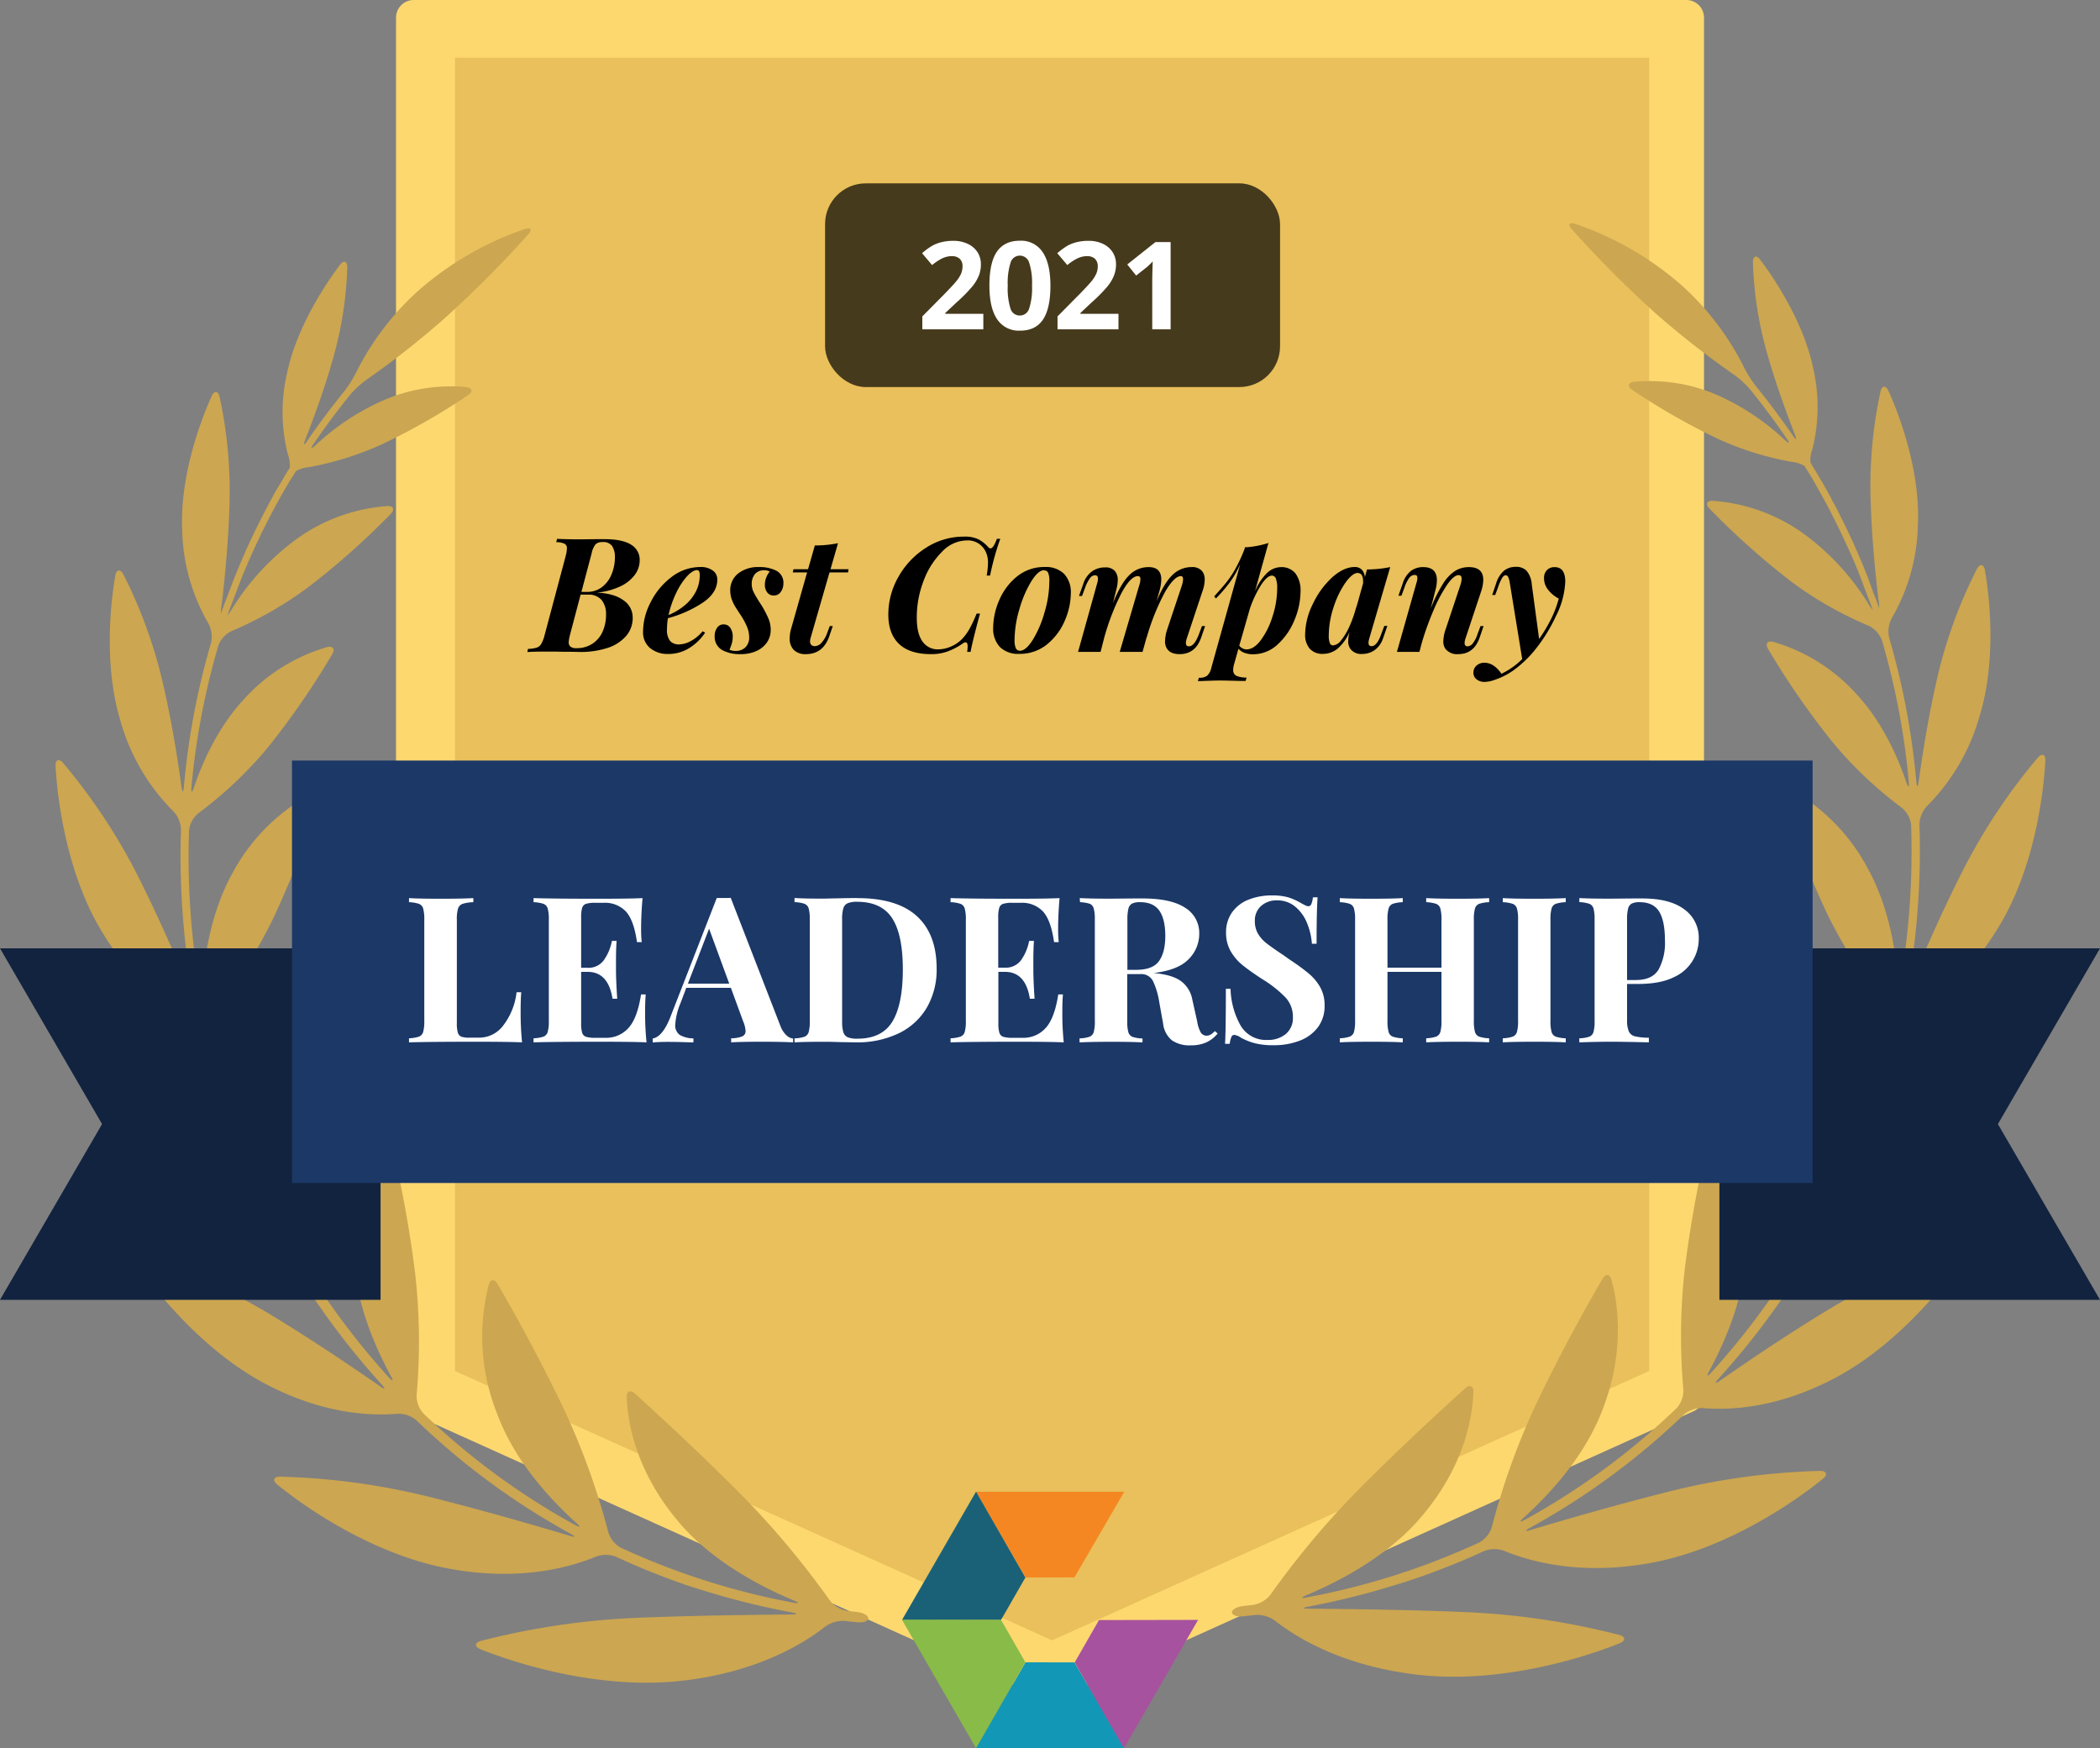 <svg xmlns="http://www.w3.org/2000/svg" id="Layer_1" data-name="Layer 1" viewBox="0 0 618.49 514.94"><rect x="0" y="0" width="618.49" height="514.94" fill="#808080" stroke="none"/><defs><style>.cls-1{fill:#fdd86f}.cls-3{fill:#cca650}.cls-9{fill:#12233f}.cls-11{fill:#fff}</style></defs><g id="Awards-Badges"><g id="Q2-2021_041421-Outlined" data-name="Q2-2021 041421-Outlined"><g id="best_leadership2021" data-name="best leadership2021"><path id="Path" class="cls-1" d="M496.62 410.95l-187.38 84.54-187.38-84.54V5.19h374.76v405.76z"/><path class="cls-1" d="M309.24 500.68a5.37 5.37 0 01-2.13-.47l-187.36-84.54a5.19 5.19 0 01-3.11-4.66V5.19A5.21 5.21 0 01121.87 0h374.8a5.19 5.19 0 015.19 5.19V411a5.17 5.17 0 01-3.11 4.66l-187.37 84.6a5.42 5.42 0 01-2.14.42z"/><path class="cls-1" d="M127.04 407.6l182.2 82.2 182.2-82.2V10.39h-364.4V407.6z"/><path fill="#e9c05b" d="M134 403.79V17h351.71v386.79l-175.86 79.34L134 403.79z"/><path class="cls-3" d="M244.29 471.23a252.14 252.14 0 00-25.35-30.38c-13.68-13.79-26.7-25.66-31.94-30.39-1.36-1.21-2.48-.73-2.41 1.08.23 6.22 2.07 20.65 14.51 35.77 9.53 11.82 24.07 19.64 34.69 24.07 1.67.7 1.56 1-.18.64a214.16 214.16 0 01-50.72-16.16 7.78 7.78 0 01-3.73-4.59 213.49 213.49 0 00-12.78-35.61c-7.92-16.74-16.35-31.49-19.83-37.48-.92-1.56-2.15-1.45-2.62.31a61.2 61.2 0 002.48 37.88c5.07 13.75 15.42 25.06 23.32 32.17 1.36 1.19 1.19 1.46-.4.59a211.55 211.55 0 01-44.62-32.83 7.73 7.73 0 01-2-5.56 178.36 178.36 0 00-.42-35.49 350.67 350.67 0 00-7.22-39.5c-.42-1.76-1.55-2-2.58-.45a60.3 60.3 0 00-8.3 34.95c.64 13.53 6.22 26.34 10.88 34.94.89 1.56.63 1.79-.59.45a222.59 222.59 0 01-31.82-45.35 7.67 7.67 0 01-.15-5.91 168.34 168.34 0 0010.54-33.54A332.26 332.26 0 0098 281.32c.11-1.8-1-2.39-2.35-1.23a59.47 59.47 0 00-18.38 30.53c-3.47 13.14-2.12 27.08-.28 36.64.34 1.77 0 1.88-.7.23A232.85 232.85 0 0161.52 304a7.54 7.54 0 011.39-5.72 150.22 150.22 0 0017.57-27.81 297.55 297.55 0 0013.77-35.16c.54-1.73-.38-2.57-2-1.76a57 57 0 00-23.81 23.65c-6.23 11.28-8.32 24.47-8.91 33.67-.12 1.81-.43 1.84-.74 0a229.05 229.05 0 01-3.11-46.26 7.54 7.54 0 012.83-5.15 118.86 118.86 0 0020.42-19.36 234.6 234.6 0 0018.91-27.4c.92-1.55.22-2.56-1.56-2.09a52.57 52.57 0 00-24.63 15.55c-7.42 8.05-12 18.27-14.53 25.75-.59 1.73-.9 1.67-.73-.14a219.14 219.14 0 017.92-41.63 7.77 7.77 0 014-4.32 108.57 108.57 0 0022.89-13.19 226.12 226.12 0 0023.87-21.26c1.26-1.31.81-2.43-1-2.32A52 52 0 0088 158.29a73 73 0 00-19.44 20.65 18.09 18.09 0 01-1.56 2.32 1.6 1.6 0 01.16-.48c.31-.91.62-1.79 1-2.69s.63-1.75 1-2.63l1-2.66 1-2.61c.38-.89.73-1.78 1.11-2.65l1.1-2.6 1.17-2.62c.39-.86.79-1.71 1.2-2.57l1.22-2.61 1.28-2.54c.44-.85.87-1.72 1.32-2.58s.87-1.68 1.32-2.5l1.4-2.57c.47-.84.94-1.66 1.42-2.49s1-1.69 1.46-2.53l1.56-2.46.42-.68a8.35 8.35 0 013.67-1.17 91.58 91.58 0 0021.91-6.86 194 194 0 0025.13-14.38c1.56-1 1.28-2.17-.53-2.37a49.84 49.84 0 00-24.06 3.75 70.54 70.54 0 00-20.34 13.39c-1.32 1.23-1.55 1-.54-.45q5-7.32 10.67-14.34a27.29 27.29 0 014.72-4.39A258.71 258.71 0 00131 93.7 334.15 334.15 0 00155.6 69c1.21-1.36.76-2.09-.95-1.56a92.93 92.93 0 00-31.1 17.87 81.08 81.08 0 00-18.67 24.4 34.71 34.71 0 01-3.47 5.51q-5.75 7.11-10.88 14.54c-1 1.55-1.26 1.37-.61-.31 2.44-6.22 5.68-15 8.26-24.19a110 110 0 004.11-26.54c0-1.82-1.06-2.18-2.15-.74-4 5.31-12.68 18.15-15.55 31.71a50.62 50.62 0 00.2 24.19 9.11 9.11 0 01.56 3.84l-.44.73c-.49.81-1 1.56-1.46 2.43s-1 1.72-1.55 2.61-1 1.63-1.4 2.44l-1.43 2.64-1.31 2.52c-.47.89-.9 1.78-1.35 2.68s-.84 1.66-1.25 2.49-.85 1.8-1.27 2.69-.8 1.69-1.18 2.53-.75 1.78-1.17 2.71-.75 1.69-1.1 2.55-.75 1.82-1.12 2.74-.7 1.71-1 2.56-.72 1.84-1.06 2.76-.64 1.72-1 2.58l-1 2.78a1.82 1.82 0 01-.17.53 10.09 10.09 0 01.22-2.74c.9-7.54 2-18.66 2.3-30a131 131 0 00-2.94-31.1c-.41-1.76-1.56-1.87-2.32-.22-3 6.61-9.44 23.33-8.69 39.53a57.11 57.11 0 007.63 27.31 8.42 8.42 0 01.86 5.9 219.49 219.49 0 00-8 42.36c-.16 1.81-.45 1.81-.7 0-1.09-8-2.91-19.63-5.65-31.27a140.89 140.89 0 00-11.5-31.35c-.84-1.55-2-1.41-2.33.38-1.3 7.38-3.57 26.29 1.55 43A60.88 60.88 0 0051 238.89a8.26 8.26 0 012.3 5.48 231.25 231.25 0 003.25 47.15c.31 1.79 0 1.87-.67.2-3.54-8.63-9.11-21.54-15.55-34.29a173.62 173.62 0 00-21.77-32.75c-1.19-1.37-2.29-.92-2.2.89.44 8.36 2.87 31.1 13.67 48.85 8.9 14.83 19.44 22.11 25.4 25.33a8.21 8.21 0 013.57 4.66 233.45 233.45 0 0015.07 44.47c.74 1.65.49 1.8-.61.36-6-7.78-15-19.38-24.88-30.56a185.88 185.88 0 00-31.11-28c-1.55-1-2.46-.32-1.93 1.42 2.48 8.4 10.86 31.38 26.85 46.93 13.17 13 26 17.45 32.93 19A8 8 0 0180 361.6a226 226 0 0032.43 46.19c1.21 1.34 1 1.55-.47.53-8.15-5.68-20.22-13.84-32.75-21.42a181.85 181.85 0 00-37.89-17.1c-1.72-.53-2.44.45-1.41 1.94 4.9 7.2 19.8 26.66 39.72 36.59C96.2 416.7 109.89 417 117 416.4a8.11 8.11 0 015.62 1.9A213.5 213.5 0 00168 451.71c1.55.87 1.55 1.13-.25.6-10.39-3.11-25.83-7.57-41.34-11.46a204.83 204.83 0 00-44-5.94c-1.82 0-2.24 1.12-.82 2.27 7 5.77 28.41 21.31 52.42 25.13 20 3.33 34.37-.88 41.43-3.81a8.52 8.52 0 016 0 212.47 212.47 0 0021.16 8.5c1.71.57 3.11 1 3.11 1s1.41.42 3.11.95a226.76 226.76 0 0024.38 5.95c1.78.35 1.76.59 0 .61-11.74.09-29.2.3-46.08 1a220.73 220.73 0 00-45.57 6.8c-1.74.49-1.82 1.68-.14 2.38 8.64 3.53 34.69 12.44 60.44 9.22 21.52-2.63 34.91-10.89 41.18-15.82a9.07 9.07 0 015.79-1.69c1.21.15 2.42.28 3.64.4 1.8.19 3.26-.36 3.26-1.17s-1.46-1.64-3.25-1.85l-3.11-.37a8.35 8.35 0 01-5.07-3.18zM374.18 469.67a252.2 252.2 0 0125.37-30.37c13.68-13.8 26.7-25.66 32-30.39 1.33-1.21 2.45-.73 2.39 1.07-.23 6.22-2 20.65-14.52 35.77-9.52 11.82-24.06 19.64-34.67 24.08-1.68.7-1.56 1 .17.63a214.14 214.14 0 0050.72-16.15 7.78 7.78 0 003.73-4.59 212.39 212.39 0 0112.78-35.62c7.92-16.73 16.35-31.49 19.83-37.48.92-1.55 2.15-1.44 2.61.31 1.67 6 4.25 20.22-2.47 37.89-5.12 13.75-15.47 25.05-23.37 32.18-1.35 1.2-1.18 1.46.41.59a212.07 212.07 0 0044.62-32.83 7.71 7.71 0 002-5.55 178.35 178.35 0 01.42-35.49 356 356 0 017.23-39.41c.42-1.76 1.63-2 2.58-.45a60.11 60.11 0 018.29 34.94c-.64 13.53-6.22 26.35-10.89 35-.87 1.56-.62 1.79.59.45a222.09 222.09 0 0031.82-45.35 7.62 7.62 0 00.16-5.91 169.89 169.89 0 01-10.55-33.54 332.6 332.6 0 01-5-39.52c-.11-1.81 1-2.4 2.37-1.23a59.5 59.5 0 0118.38 30.43c3.48 13.15 2.13 27.08.3 36.65-.35 1.77 0 1.88.69.23A232.25 232.25 0 00557 302.39a7.58 7.58 0 00-1.4-5.72 149.89 149.89 0 01-17.6-27.81 299.24 299.24 0 01-13.76-35.16c-.55-1.73.37-2.57 2-1.76A57 57 0 01550 255.6c6.31 11.32 8.4 24.51 9 33.67.11 1.8.42 1.83.73 0a229.1 229.1 0 003.13-46.27 7.56 7.56 0 00-2.83-5.15 118.26 118.26 0 01-20.38-19.36 235.33 235.33 0 01-18.91-27.34c-.91-1.56-.21-2.57 1.56-2.1a52.74 52.74 0 0124.62 15.55c7.43 8.06 12 18.28 14.52 25.76.59 1.72.9 1.66.73-.14a218.45 218.45 0 00-7.91-41.64 7.8 7.8 0 00-4-4.32 107.91 107.91 0 01-23-13.19 226.27 226.27 0 01-23.79-21.26c-1.28-1.3-.83-2.42 1-2.31a52.15 52.15 0 0126.1 9.23A73.06 73.06 0 01550 177.39a21.24 21.24 0 001.56 2.31 1.7 1.7 0 00-.16-.48c-.31-.9-.62-1.79-1-2.69s-.64-1.74-1-2.63-.67-1.77-1-2.66l-1-2.61c-.35-.89-.73-1.77-1.08-2.64l-1.12-2.6-1.2-2.63c-.39-.85-.79-1.71-1.2-2.57s-.81-1.74-1.24-2.61-.83-1.68-1.26-2.53l-1.3-2.58c-.43-.84-.89-1.68-1.34-2.51l-1.4-2.56-1.4-2.49-1.43-2.54-1.55-2.45-.42-.69a8.7 8.7 0 00-3.67-1.17 90.83 90.83 0 01-21.91-6.85 195.34 195.34 0 01-25.14-14.39c-1.55-1-1.27-2.16.53-2.36a49.9 49.9 0 0124.17 3.74 70.93 70.93 0 0120.22 13.39c1.32 1.23 1.55 1 .54-.45q-5-7.32-10.67-14.34a27.12 27.12 0 00-4.76-4.38 263.66 263.66 0 01-23.32-18.27 336.25 336.25 0 01-24.56-24.67c-1.21-1.35-.76-2.08 1-1.56A93.31 93.31 0 01495 83.79a81.21 81.21 0 0118.66 24.41 34.18 34.18 0 003.47 5.5q5.76 7.13 10.88 14.54c1 1.56 1.26 1.37.61-.31-2.44-6.22-5.68-15-8.26-24.18a110.51 110.51 0 01-4.1-26.55c0-1.82 1.06-2.18 2.14-.73 4 5.3 12.69 18.15 15.56 31.71a51.09 51.09 0 01-.19 24.18 9 9 0 00-.58 3.84l.44.74 1.46 2.42c.51.86 1 1.73 1.56 2.61l1.38 2.45c.48.88 1 1.75 1.43 2.64s.89 1.65 1.32 2.47.91 1.78 1.36 2.68.84 1.66 1.24 2.49l1.29 2.69 1.17 2.53c.4.9.81 1.81 1.19 2.71s.75 1.69 1.11 2.55l1.12 2.73c.35.86.69 1.71 1 2.57s.71 1.84 1 2.75.64 1.73 1 2.59l1 2.78.19.53a12.58 12.58 0 00-.24-2.74c-.9-7.54-2-18.66-2.3-30a131 131 0 012.94-31.1c.41-1.76 1.56-1.87 2.32-.22 3 6.61 9.44 23.33 8.69 39.53a57.09 57.09 0 01-7.62 27.33 8.38 8.38 0 00-.85 5.89 222 222 0 018 42.37c.15 1.8.45 1.8.7 0 1.09-8 2.92-19.63 5.64-31.28a140.35 140.35 0 0111.53-31.38c.85-1.56 2-1.42 2.33.37 1.29 7.39 3.56 26.3-1.56 43a60.85 60.85 0 01-15.42 26.44 8.26 8.26 0 00-2.3 5.47 230.69 230.69 0 01-3.26 47.16c-.31 1.78 0 1.86.67.2 3.55-8.63 9.12-21.54 15.63-34.29a173.76 173.76 0 0121.85-32.76c1.19-1.37 2.29-.91 2.2.89-.44 8.37-2.86 31.1-13.67 48.85-8.9 14.84-19.43 22.11-25.4 25.33a8.18 8.18 0 00-3.65 4.67 234.05 234.05 0 01-15.07 44.46c-.75 1.65-.5 1.81.6.36 6-7.78 15-19.38 24.89-30.56a185.8 185.8 0 0131.1-28c1.55-1 2.46-.33 1.93 1.41-2.55 8.34-11 31.37-26.92 46.86-13.18 12.95-26 17.45-32.94 19a8 8 0 00-4.75 3.53 225.23 225.23 0 01-32.42 46.18c-1.21 1.34-1 1.56.47.53 8.14-5.67 20.21-13.84 32.75-21.41a182.09 182.09 0 0137.88-17.11c1.74-.53 2.44.45 1.43 1.95-4.91 7.2-19.79 26.65-39.73 36.59-16.55 8.37-30.24 8.69-37.33 8.07a8.08 8.08 0 00-5.61 1.9 214 214 0 01-45.4 33.38c-1.56.87-1.48 1.14.25.61 10.38-3.11 25.83-7.57 41.33-11.46a205 205 0 0144-5.94c1.8 0 2.22 1.12.82 2.27-7.06 5.77-28.42 21.3-52.44 25.13-20 3.33-34.35-.89-41.43-3.81a8.47 8.47 0 00-5.95 0 212.57 212.57 0 01-21.2 8.44c-1.71.58-3.11 1-3.11 1s-1.42.42-3.11.95a229.62 229.62 0 01-24.37 6c-1.79.34-1.77.59 0 .61 11.74.09 29.21.29 46.08 1a220 220 0 0145.57 6.75c1.74.5 1.82 1.68.14 2.38-8.63 3.53-34.68 12.44-60.42 9.22-21.54-2.62-34.93-10.88-41.2-15.81a9.08 9.08 0 00-5.79-1.7c-1.21.16-2.42.28-3.63.41-1.81.18-3.27-.36-3.27-1.17s1.46-1.65 3.27-1.85l3.11-.37a8.28 8.28 0 004.97-2.99z"/><path id="Fill-1" fill="#f58722" d="M287.42 439.36l14.62 25.26 14.41-.04 14.67-25.22h-43.7z"/><path id="Fill-2" fill="#1a6178" d="M287.46 439.33l-21.83 37.84 29.19-.05 7.17-12.49-14.53-25.3z"/><path id="Fill-3" fill="#1298b6" d="M287.42 514.85h43.7l-14.67-25.23-14.41-.03-14.62 25.26z"/><path id="Fill-4" fill="#89bb48" d="M287.46 514.88l14.53-25.3-7.17-12.49-29.19-.05 21.83 37.84z"/><path id="Fill-5" fill="#a7529e" d="M323.67 477.15l-7.16 12.49 14.51 25.3 21.84-37.84-29.19.05z"/><path class="cls-9" d="M79.05 279.31H0l30.06 51.76L0 382.83h112.08V279.31H79.05zM618.49 279.31H506.4v103.52h112.09l-30.07-51.76 30.07-51.76z"/><path fill="#1b3867" d="M533.85 348.42V224H86V348.42h447.85z"/><path class="cls-11" d="M153.76 307a87.37 87.37 0 01-.42-9.48q0-3.24.18-5.28h-1.38a19.73 19.73 0 01-3.87 9.72 8.85 8.85 0 01-7.05 3.66h-2.94a7.1 7.1 0 01-2.43-.3 1.81 1.81 0 01-1-1.17 9.33 9.33 0 01-.3-2.79v-30.48a10.84 10.84 0 01.36-3.3 2.16 2.16 0 011.35-1.38 12 12 0 013.15-.48v-1.2q-3.3.18-9.42.18h-.53c-4 0-7-.06-9-.18v1.2a10.42 10.42 0 012.91.48 2.08 2.08 0 011.26 1.38 11.77 11.77 0 01.33 3.3v29.76a11.77 11.77 0 01-.33 3.3 2.08 2.08 0 01-1.26 1.38 10.42 10.42 0 01-2.91.48v1.2q6.48-.18 19.56-.18 9.66 0 13.74.18zM190.42 307a81.23 81.23 0 01-.42-9.12q0-3.06.18-5h-1.38q-1.08 7-3.69 9.87a8.79 8.79 0 01-6.87 2.91h-2.94a8.74 8.74 0 01-2.7-.3 1.8 1.8 0 01-1.14-1.17 9.33 9.33 0 01-.3-2.79v-15.16h1.92q6.06 0 7.32 7.92h1.38q-.36-5.46-.36-8.52v-2.88q0-3.12.18-5.64h-1.38a14.62 14.62 0 01-2.31 5.58 5.54 5.54 0 01-4.83 2.34h-1.92v-14.88a9.33 9.33 0 01.3-2.79 1.8 1.8 0 011.14-1.17 8.74 8.74 0 012.7-.3h2.46a8.46 8.46 0 016.6 2.58q2.34 2.58 3.24 9h1.4a35.1 35.1 0 01-.18-4.08q0-3.9.42-8.88-3.48.17-11.42.18h-2.55q-12 0-18.13-.18v1.2a10.42 10.42 0 012.91.48 2.08 2.08 0 011.26 1.38 11.77 11.77 0 01.33 3.3v29.76a11.77 11.77 0 01-.33 3.3 2.08 2.08 0 01-1.26 1.38 10.42 10.42 0 01-2.91.48v1.2q6.48-.18 19.56-.18 9.64 0 13.72.18z"/><path id="Combined-Shape" class="cls-11" d="M215.2 264.4l14.58 37.6.13.32a7 7 0 001.67 2.56 3.38 3.38 0 002 1V307q-3.6-.18-9.12-.18-6.12 0-9.12.18v-1.2h.32a8.76 8.76 0 002.92-.55 1.61 1.61 0 001-1.59 8.3 8.3 0 00-.72-2.88l-3.6-9.84h-13.14l-1.56 4.14-.16.43a19.22 19.22 0 00-1.52 6.23 3.39 3.39 0 001.35 3.09 8.13 8.13 0 004 1V307h-.9q-3.56-.13-6.54-.14-2.76 0-4.56.18v-1.2h.19c1.88-.46 3.54-2.54 5-6.26l13.68-35.1h2.42c.81 0 1.4 0 1.76-.06zm-6.36 9.12l-6.24 16.2h12.18z"/><path class="cls-11" d="M252.52 264.52q11.7 0 17.52 5.31t5.82 15.45a22.29 22.29 0 01-2.86 11.43 19.27 19.27 0 01-8.22 7.59A28.22 28.22 0 01252 307l-3.72-.06h-.4c-2.12-.07-3.66-.11-4.64-.11h-.53q-5.79 0-8.71.18v-1.2h.32a9.77 9.77 0 002.59-.46 2.08 2.08 0 001.26-1.38 11.77 11.77 0 00.33-3.3v-30.11a11.31 11.31 0 00-.33-3 2.08 2.08 0 00-1.26-1.38 10.42 10.42 0 00-2.91-.48v-1.2h.29q2.34.15 6.45.16h2.38l2.4-.06h.44c2.76-.07 4.82-.1 6.17-.11zm-.06 1.08a7.09 7.09 0 00-2.79.42 2.37 2.37 0 00-1.29 1.5 10.92 10.92 0 00-.36 3.24v30.33a10.31 10.31 0 00.36 2.91 2.37 2.37 0 001.29 1.5 7.3 7.3 0 002.85.42q7.26 0 10.32-5.07t3.06-15.33q0-10.26-3.15-15.09t-10.29-4.83zM313.3 307a81.23 81.23 0 01-.42-9.12q0-3.06.18-5h-1.38q-1.08 7-3.69 9.87a8.79 8.79 0 01-6.87 2.91h-2.94a8.74 8.74 0 01-2.7-.3 1.8 1.8 0 01-1.14-1.17 9.33 9.33 0 01-.3-2.79v-15.16H296q6.06 0 7.32 7.92h1.38q-.36-5.46-.36-8.52v-2.88q0-3.12.18-5.64h-1.42a14.62 14.62 0 01-2.31 5.58A5.54 5.54 0 01296 285h-2v-14.84a9.33 9.33 0 01.3-2.79 1.8 1.8 0 011.14-1.17 8.74 8.74 0 012.7-.3h2.46a8.46 8.46 0 016.6 2.58q2.34 2.58 3.24 9h1.38a35.1 35.1 0 01-.18-4.08q0-3.9.42-8.88-3.48.17-11.42.18h-2.55q-12 0-18.13-.18v1.2a10.42 10.42 0 012.91.48 2.08 2.08 0 011.26 1.38 11.77 11.77 0 01.33 3.3v29.76a11.77 11.77 0 01-.33 3.3 2.08 2.08 0 01-1.26 1.38 10.42 10.42 0 01-2.91.48v1.2q6.48-.18 19.56-.18 9.7 0 13.78.18zM318 264.52h.27q3.06.16 8.85.16l6.66-.06H336.54q8.28 0 12.45 2.7a8.68 8.68 0 014.21 7.68 10.49 10.49 0 01-3.12 7.5q-3.12 3.24-10.32 4.08 5.4.48 8 2.34a8.68 8.68 0 013.42 5.58l1.38 6.18.06.31a9.69 9.69 0 001 3.05 2 2 0 001.77 1 2.87 2.87 0 001.23-.36 5.47 5.47 0 001.17-1l.84.72-.27.3a9.47 9.47 0 01-3.21 2.37 11.24 11.24 0 01-4.5.81 9.13 9.13 0 01-5.49-1.47 7.43 7.43 0 01-2.61-5l-1.08-6-.08-.45a22.15 22.15 0 00-1.81-6 3.86 3.86 0 00-3.69-2.07h-3.9V301a11.25 11.25 0 00.33 3 2.08 2.08 0 001.23 1.38 10.26 10.26 0 002.94.48V307h-.33q-3.19-.17-8.73-.16-6.42 0-9.48.18v-1.2h.32a9.77 9.77 0 002.59-.46 2.08 2.08 0 001.26-1.38 11.77 11.77 0 00.33-3.3v-30.12a11.31 11.31 0 00-.33-3 2.08 2.08 0 00-1.12-1.36 10.42 10.42 0 00-2.91-.48zm17.76 1.2a5.06 5.06 0 00-2.37.42 2.32 2.32 0 00-1.05 1.5 13 13 0 00-.3 3.24v14.76h2.58q4.92 0 6.75-2.61t1.83-7.35q0-4.92-1.74-7.44t-5.66-2.52zM375.22 307.84a20.6 20.6 0 007.53-1.32 12 12 0 005.37-3.93 10.36 10.36 0 002-6.45 10.83 10.83 0 00-1.29-5.37 14.72 14.72 0 00-3.33-4 58.87 58.87 0 00-5.58-4.08l-1.92-1.37q-3.36-2.22-5-3.51a10.15 10.15 0 01-2.52-2.85 7.2 7.2 0 01-.9-3.66 5.72 5.72 0 011.83-4.47 6.85 6.85 0 014.77-1.65 8.07 8.07 0 015.25 1.83 12 12 0 013.48 4.77 19.67 19.67 0 011.47 6.18h1.38q0-9.66.3-13.68h-1.38a7.17 7.17 0 01-.48 2 .93.93 0 01-.84.63 2.12 2.12 0 01-.87-.24q-.51-.24-1.17-.6a18.64 18.64 0 00-3.78-1.74 16.72 16.72 0 00-5-.6 18.25 18.25 0 00-6.72 1.2 10.82 10.82 0 00-4.89 3.69 10 10 0 00-1.83 6.09 10.71 10.71 0 001.38 5.49 14.81 14.81 0 003.54 4.11q2.16 1.74 5.76 4.08a34.33 34.33 0 016.84 5.4 8.31 8.31 0 012.16 5.76 6.1 6.1 0 01-2.1 5 8.09 8.09 0 01-5.34 1.74 8.67 8.67 0 01-7.92-4.17 23.31 23.31 0 01-3-10.89h-1.38q0 12.42-.24 16.2h1.38a7.17 7.17 0 01.48-2 .93.93 0 01.84-.63 4.34 4.34 0 012 .84 18.47 18.47 0 004.08 1.62 21.81 21.81 0 005.64.58zM438.58 307v-1.2a10.26 10.26 0 01-2.94-.48 2.08 2.08 0 01-1.23-1.38 11.77 11.77 0 01-.33-3.3v-29.76a11.77 11.77 0 01.33-3.3 2.08 2.08 0 011.23-1.38 10.26 10.26 0 012.94-.48v-1.2q-2.94.18-9.12.18h-.57q-5.65 0-8.85-.18v1.2a10.42 10.42 0 012.91.48 2.08 2.08 0 011.26 1.38 11.77 11.77 0 01.33 3.3V285h-15.9v-14.12a11.77 11.77 0 01.33-3.3 2.08 2.08 0 011.23-1.38 10.26 10.26 0 012.94-.48v-1.2q-3.24.18-9.06.18h-.53c-4 0-7-.06-8.95-.18v1.2a10.42 10.42 0 012.91.48 2.08 2.08 0 011.26 1.38 11.77 11.77 0 01.33 3.3v29.76a11.77 11.77 0 01-.33 3.3 2.08 2.08 0 01-1.26 1.38 10.42 10.42 0 01-2.91.48v1.2q3.06-.18 9.48-.18 5.82 0 9.06.18v-1.2a10.26 10.26 0 01-2.94-.48 2.08 2.08 0 01-1.23-1.38 11.77 11.77 0 01-.33-3.3v-14.4h15.9v14.4a11.77 11.77 0 01-.33 3.3 2.08 2.08 0 01-1.26 1.38 10.42 10.42 0 01-2.91.48v1.2q3.36-.18 9.42-.18t9.12.18zM461.14 307v-1.2a10.26 10.26 0 01-2.94-.48 2.08 2.08 0 01-1.23-1.38 11.77 11.77 0 01-.33-3.3v-29.76a11.77 11.77 0 01.33-3.3 2.08 2.08 0 011.23-1.38 10.26 10.26 0 012.94-.48v-1.2q-3.24.18-9.06.18h-.53c-4 0-7-.06-8.95-.18v1.2a10.42 10.42 0 012.91.48 2.08 2.08 0 011.26 1.38 11.77 11.77 0 01.33 3.3v29.76a11.77 11.77 0 01-.33 3.3 2.08 2.08 0 01-1.26 1.38 10.42 10.42 0 01-2.91.48v1.2q3.06-.18 9.48-.18 5.82 0 9.06.18zM465.16 264.52h.27q3.06.16 8.85.16l6.66-.06H483.7q8.1 0 12.36 3.21a10.23 10.23 0 014.26 8.61A12.34 12.34 0 01493 287.8q-4 2-10.59 2h-3.21v10.78a8.41 8.41 0 00.51 3.17 2.65 2.65 0 001.8 1.47 18.25 18.25 0 004.11.42V307q-7.38-.18-11-.18h-.41q-2.89 0-7.15.12l-1.92.06v-1.2h.32a9.77 9.77 0 002.59-.46 2.08 2.08 0 001.26-1.38 11.77 11.77 0 00.33-3.3v-30.1a11.31 11.31 0 00-.33-3 2.08 2.08 0 00-1.26-1.38 10.42 10.42 0 00-2.91-.48zm17.76 1.2a5.06 5.06 0 00-2.37.42 2.32 2.32 0 00-1.05 1.5 13 13 0 00-.3 3.24v17.76h2.58q4.86 0 6.72-3.12a16.48 16.48 0 001.86-8.46q0-5.82-1.71-8.58t-5.73-2.76z"/><path d="M164.06 158.72h.28c1.65.08 3.93.13 6.86.13l4-.05H178.06q5.26 0 7.81 1.62a5.14 5.14 0 012.53 4.58 7.18 7.18 0 01-1.57 4.48 11.4 11.4 0 01-4.44 3.36 20.66 20.66 0 01-6.63 1.7c3.42.15 6 .9 7.85 2.25a6.1 6.1 0 012.73 5.08 8.13 8.13 0 01-2 5.52 12.2 12.2 0 01-5.47 3.46 25.31 25.31 0 01-8 1.17l-2.72-.05h-1c-1.59 0-3.11-.06-4.54-.06-3.17 0-5.59 0-7.29.14l.19-.94h.33a9.51 9.51 0 002.21-.36 2.4 2.4 0 001.34-1.08 9.92 9.92 0 001-2.58l6.21-23.31.07-.3a9.33 9.33 0 00.3-2 1.44 1.44 0 00-.68-1.32 5.48 5.48 0 00-2.47-.47zm9 16.41H171L167.87 187l-.06.24a10.82 10.82 0 00-.32 1.87 1.66 1.66 0 00.52 1.34 2.63 2.63 0 001.74.45 8.32 8.32 0 004.74-1.32 8.19 8.19 0 003-3.57 12.21 12.21 0 001-5 6.59 6.59 0 00-1.29-4.27 5 5 0 00-4.12-1.6zm4.33-15.47a2.76 2.76 0 00-2 .66 6.5 6.5 0 00-1.15 2.68l-3 11.33h1.65a7.05 7.05 0 004.39-1.41 8.8 8.8 0 002.82-3.74 12.86 12.86 0 001-5 5.84 5.84 0 00-.83-3.38 3.18 3.18 0 00-2.86-1.14zM206.36 167a5.91 5.91 0 013.52 1 3.17 3.17 0 011.37 2.75q0 3.9-4.37 6.81a34.92 34.92 0 01-10.16 4.51 19.21 19.21 0 00-.28 3.2 5.31 5.31 0 00.92 3.52 3.42 3.42 0 002.7 1 7.52 7.52 0 003.29-.92 11.76 11.76 0 003.57-2.94l.75.38-.24.37a15 15 0 01-4.29 4.1 11.53 11.53 0 01-6.37 1.83 8 8 0 01-5.31-1.74 6 6 0 01-2.07-4.89 19.08 19.08 0 012.26-8.65 21 21 0 016.15-7.4 13.94 13.94 0 018.56-2.93zm-1 .9c-.9 0-1.94.64-3.1 1.92a20.7 20.7 0 00-3.19 5 29.36 29.36 0 00-2.17 6.32A18.41 18.41 0 00202 178a12.92 12.92 0 003-3.88 10.37 10.37 0 001.08-4.67 2.74 2.74 0 00-.19-1.22.61.61 0 00-.57-.29zM218.16 192.66a11 11 0 004.67-.94 7.39 7.39 0 003.08-2.56 6.5 6.5 0 001.08-3.69 8.68 8.68 0 00-.63-3.2 30.83 30.83 0 00-2.14-4.09l-.66-1c-.78-1.26-1.34-2.23-1.67-2.92a5.27 5.27 0 01-.49-2.3 4.38 4.38 0 011-2.94 3.43 3.43 0 012.65-1.06 3.15 3.15 0 011.65.38 6.22 6.22 0 00-1 1.71 5.52 5.52 0 00-.43 2.19 3.55 3.55 0 00.71 2.26 2.28 2.28 0 001.88.89 2.42 2.42 0 002.11-1.08 4.11 4.11 0 00.75-2.4 3.94 3.94 0 00-2-3.78 10.57 10.57 0 00-5.1-1.11 9.44 9.44 0 00-6.27 1.93 6.22 6.22 0 00-2.28 5 8 8 0 00.44 2.56 12.56 12.56 0 001.37 2.71l1.1 1.69a21.55 21.55 0 012 3.62 8.08 8.08 0 01.66 3.1 4 4 0 01-1.08 3 3.87 3.87 0 01-2.87 1.08 4.34 4.34 0 01-1.83-.33c.31-.78.55-1.45.71-2a6.93 6.93 0 00.23-1.85 4.42 4.42 0 00-.73-2.63 2.26 2.26 0 00-1.95-1 2.23 2.23 0 00-1.92 1 4 4 0 00-.71 2.4 4.47 4.47 0 002.21 4.16 10.85 10.85 0 005.46 1.2zM237.33 192.66q5.22 0 7-5.55l.94-2.72h-.89l-.71 1.92a8.82 8.82 0 01-1.71 3 2.77 2.77 0 01-2 1 1.42 1.42 0 01-1-.36 1.36 1.36 0 01-.38-1.05 3.34 3.34 0 01.14-.94l5.59-19.37h5.46l.14-.94h-5.31l2.21-7.66a34.38 34.38 0 01-6.82.66l-2 7h-4.28l-.23.94h4.23l-4.71 16.6a10.15 10.15 0 00-.42 2.82 4.69 4.69 0 001.2 3.4 4.76 4.76 0 003.55 1.25zM274.23 192.66a14.07 14.07 0 004.88-.8 20.2 20.2 0 004.33-2.26 1.7 1.7 0 01.94-.42c.41 0 .61.41.61 1.22a12.5 12.5 0 01-.14 1.6h1q.57-3.15 2.78-11.28h-1a41.07 41.07 0 01-2.09 4.49 15.39 15.39 0 01-2.14 2.94 10.12 10.12 0 01-3.34 2.28 9.56 9.56 0 01-3.71.82 5.42 5.42 0 01-4.67-2.33c-1.12-1.55-1.67-3.88-1.67-7a29.81 29.81 0 012-10.83 23.65 23.65 0 015.45-8.6 10.23 10.23 0 017.17-3.32 5.8 5.8 0 015.55 3.06 7.2 7.2 0 01.8 3.57 22.17 22.17 0 01-.38 3.71h1a76.33 76.33 0 013-10.81h-1c-.68 1.88-1.31 2.82-1.88 2.82a1 1 0 01-.7-.42 10.35 10.35 0 00-2.84-2.25 9 9 0 00-4.16-.8 20.5 20.5 0 00-11.42 3.36 24.12 24.12 0 00-8.11 8.69 22.3 22.3 0 00-2.86 10.9q0 5.64 3.15 8.65t9.45 3.01zM307.74 167a7.6 7.6 0 015.64 2 7.87 7.87 0 012 5.76 20.77 20.77 0 01-1.76 8 18 18 0 01-5.22 7 12.62 12.62 0 01-8.25 2.82 7.6 7.6 0 01-5.64-2 7.87 7.87 0 01-2-5.76 20.69 20.69 0 011.76-8 17.93 17.93 0 015.22-7 12.62 12.62 0 018.25-2.82zm-.24.94c-1.16 0-2.43 1.12-3.8 3.34a32.93 32.93 0 00-3.48 8.18 32.37 32.37 0 00-1.41 9 5.91 5.91 0 00.37 2.45 1.28 1.28 0 001.23.75c1.15 0 2.42-1.08 3.78-3.24a32.14 32.14 0 003.45-8.07 32.51 32.51 0 001.41-9.14 6.16 6.16 0 00-.37-2.56 1.25 1.25 0 00-1.18-.65zM347.41 192.66c3.1 0 5.21-1.62 6.34-4.84l1.18-3.43H354l-.84 2.25q-1.37 3.72-3 3.72-.9 0-.9-1a5.16 5.16 0 01.28-1.36l4.61-13.87a10.45 10.45 0 00.66-3.43 3.71 3.71 0 00-.94-2.68 3.86 3.86 0 00-2.92-1 8 8 0 00-5.57 2.26q-2.42 2.25-4.77 7.85l.85-3a13.74 13.74 0 00.56-3.43c0-2.44-1.23-3.67-3.71-3.67a7.88 7.88 0 00-5.8 2.45q-2.43 2.44-4.73 8.18l1-4a11.2 11.2 0 00.42-2.82 4 4 0 00-.89-2.72 3.68 3.68 0 00-2.92-1 6.51 6.51 0 00-3.73 1.13 7.28 7.28 0 00-2.61 3.71l-1.27 3.58h.89l.9-2.4a11.11 11.11 0 011.43-2.84 1.93 1.93 0 011.53-.87c.56 0 .84.33.84 1a5.27 5.27 0 01-.23 1.37l-5.63 20.2h6.63l1.22-4.75v.05a68.4 68.4 0 015-12.74c1.77-3.26 3.36-4.88 4.77-4.88.5 0 .75.29.75.89a6.76 6.76 0 01-.38 1.93l-5.72 19.5h6.72l1.22-4.37v.14a67.34 67.34 0 015.43-13.47c1.8-3.08 3.35-4.62 4.63-4.62.44 0 .66.31.66.94a7.13 7.13 0 01-.38 1.88l-4.23 12.69a11.83 11.83 0 00-.7 3.66 3.83 3.83 0 00.52 2.12c.68 1.12 1.94 1.69 3.76 1.69zM373.63 159.76l-4 14.33.2-.42a15.77 15.77 0 013.37-4.93 5.94 5.94 0 014-1.7 5.23 5.23 0 014.35 1.86 8.45 8.45 0 011.48 5.38 22.13 22.13 0 01-1.71 8.16 19.77 19.77 0 01-4.92 7.26 10.59 10.59 0 01-7.42 3 7 7 0 01-2.45-.42 4.15 4.15 0 01-1.78-1.23l-1.27 4.52-.08.27a6.18 6.18 0 00-.2 1.42 1.8 1.8 0 00.94 1.78 7.19 7.19 0 003 .52l-.28 1h-1.5c-2.7-.08-4.59-.12-5.65-.13h-.41c-1.08 0-3.25.07-6.5.19l.29-1h.25a3.6 3.6 0 002.19-.61 4.5 4.5 0 001.22-2.3l8.51-30.51-.3.64a28.87 28.87 0 01-2.71 4.6 43.7 43.7 0 01-4.14 4.82l-.51-.61.37-.41q1.81-2 3.06-3.51a31.45 31.45 0 002.75-4.09 46.15 46.15 0 002.75-5.9l.14-.57h.69a30.27 30.27 0 006.31-1.26zm1 9.77c-.94 0-2 .91-3.2 2.73a33.59 33.59 0 00-3.29 6.91l-3.15 11 .14.16a2.66 2.66 0 002 .93q2.21 0 4.3-2.85a23.61 23.61 0 003.4-7 26.61 26.61 0 001.32-8 7.91 7.91 0 00-.4-3.06 1.27 1.27 0 00-1.13-.82zM409.45 167l-6.16 21-.06.22a4.23 4.23 0 00-.18 1.09c0 .69.3 1 .9 1q1.64 0 2.91-3.72l.85-2.25h.89l-1.18 3.43-.12.32a6.88 6.88 0 01-2.48 3.41 6.39 6.39 0 01-3.6 1.11 4 4 0 01-3.48-1.46 3.73 3.73 0 01-.66-2.35 10.78 10.78 0 01.43-2.77 13.65 13.65 0 01-3.55 5 6.76 6.76 0 01-4.3 1.55 5 5 0 01-3.93-1.53 6.26 6.26 0 01-1.34-4.25 20.61 20.61 0 012.24-8.86 25.19 25.19 0 015.66-7.83Q395.73 167 399 167a2.79 2.79 0 012.05.76 3.48 3.48 0 01.91 2.25l.66-2.3h.68a33.47 33.47 0 006.14-.69zm-9.55 1.74c-1.06 0-2.28 1-3.64 2.87a27.21 27.21 0 00-3.48 7.19 26.67 26.67 0 00-1.43 8.37 5.77 5.77 0 00.31 2.23 1 1 0 001 .68 3.35 3.35 0 002.28-1.43 17.83 17.83 0 002.49-4.14 36.79 36.79 0 002.18-6.41l-.23 1.12 2.07-7.38v-.1a4.75 4.75 0 000-.6 3.27 3.27 0 00-.4-1.79 1.34 1.34 0 00-1.15-.57zM429.47 192.66c3.07 0 5.17-1.62 6.3-4.84l1.17-3.43h-.89l-.85 2.25a9.07 9.07 0 01-1.48 2.92 2.05 2.05 0 01-1.48.8c-.59 0-.89-.33-.89-1a4.42 4.42 0 01.28-1.36l4.61-13.87a11.53 11.53 0 00.61-3.34c0-2.5-1.41-3.76-4.23-3.76a7.66 7.66 0 00-4 1.08 11.83 11.83 0 00-3.57 3.74 41.77 41.77 0 00-3.69 7.45l1.45-5.69a10.6 10.6 0 00.38-2.72q0-3.85-4-3.86a6 6 0 00-3.67 1.13 7.63 7.63 0 00-2.4 3.71l-1.26 3.58h.89l.89-2.4a10.14 10.14 0 011.44-2.89 2 2 0 011.57-.82c.53 0 .8.28.8.84a5.13 5.13 0 01-.28 1.51L411.42 192h6.63l.61-2.35a84.64 84.64 0 013.52-9.85 44.21 44.21 0 014-7.54q2-2.87 3.41-2.87c.59 0 .89.36.89 1.08a6.88 6.88 0 01-.42 2l-4.23 12.69a12 12 0 00-.75 3.71 3.81 3.81 0 00.61 2.21 4.34 4.34 0 003.78 1.58zM437.18 200.84a9.64 9.64 0 003.33-.71 20.86 20.86 0 005.95-3.24 32.94 32.94 0 005.29-5.08 47.73 47.73 0 006.53-10.41 24.61 24.61 0 002.72-10.08q0-4.27-3.1-4.28a3.05 3.05 0 00-2.3.87 3.22 3.22 0 00-.85 2.33 5.3 5.3 0 001.18 3.43 9.47 9.47 0 003.15 2.63 30.33 30.33 0 01-2.21 5.9 44.67 44.67 0 01-3.57 6l-2.17-16.12a7 7 0 00-1.55-4 4.26 4.26 0 00-3.15-1.13 5.48 5.48 0 00-3.4 1.08 7.85 7.85 0 00-2.38 3.76l-1.17 3.44h.89l.85-2.31a15.07 15.07 0 011.22-2.77c.31-.47.64-.71 1-.71a.79.79 0 01.72.45 6.1 6.1 0 01.5 1.76l3.66 22.47a22.61 22.61 0 01-6.11 4.32c-1.5-2.16-3.18-3.24-5-3.24a3.35 3.35 0 00-2.33.82 2.7 2.7 0 00-.92 2.09 2.35 2.35 0 00.87 1.93 3.67 3.67 0 002.35.8z"/><g id="Group-3"><rect id="Rectangle" x="243" y="54" width="134" height="60" rx="12" fill="#463a1c"/><path class="cls-11" d="M289.61 97v-4.57h-11.2v-.25l3.31-3.11a46.46 46.46 0 004.61-4.66 12.69 12.69 0 001.94-3.19 8.92 8.92 0 00.62-3.33 6.54 6.54 0 00-1-3.62 6.84 6.84 0 00-2.89-2.46 9.74 9.74 0 00-4.26-.88 13.9 13.9 0 00-3.3.36 11.69 11.69 0 00-2.73 1 19.37 19.37 0 00-3.14 2.29l2.95 3.49a15.49 15.49 0 012.93-1.95 6.66 6.66 0 012.9-.68 3.33 3.33 0 012.28.75 2.93 2.93 0 01.85 2.31 5.51 5.51 0 01-.38 2 9.09 9.09 0 01-1.27 2.1c-.58.76-1.83 2.11-3.74 4.07l-6.45 6.52V97zM300.37 70.9a7.58 7.58 0 016.72 3.37q2.28 3.38 2.28 9.88 0 6.73-2.21 10t-6.79 3.23a7.57 7.57 0 01-6.71-3.38q-2.25-3.33-2.26-9.86 0-6.8 2.2-10c1.47-2.14 3.72-3.24 6.77-3.24zm0 4.39a2.83 2.83 0 00-2.74 2.07 19.91 19.91 0 00-.83 6.79 19.9 19.9 0 00.82 6.78 2.82 2.82 0 002.75 2 2.86 2.86 0 002.74-2.07 19.5 19.5 0 00.84-6.75 19.31 19.31 0 00-.85-6.79 2.87 2.87 0 00-2.73-2.03zM329.41 97v-4.57h-11.2v-.25l3.3-3.11a46.83 46.83 0 004.62-4.66 12.63 12.63 0 001.93-3.19 8.73 8.73 0 00.63-3.33 6.54 6.54 0 00-1-3.62 6.86 6.86 0 00-2.87-2.46 9.72 9.72 0 00-4.25-.88 14 14 0 00-3.31.36 11.78 11.78 0 00-2.72 1 19.81 19.81 0 00-3.15 2.29l2.95 3.49a15.23 15.23 0 012.94-1.95 6.63 6.63 0 012.9-.68 3.33 3.33 0 012.28.75 3 3 0 01.85 2.31 5.31 5.31 0 01-.39 2 9.38 9.38 0 01-1.26 2.1c-.59.76-1.84 2.11-3.75 4.07l-6.45 6.52V97zM344.77 97V71.3h-4.47l-8.3 6.59 2.62 3.27 3-2.37c.35-.28 1-.87 1.88-1.78l-.09 2.68-.05 2.44V97z"/></g></g></g></g></svg>